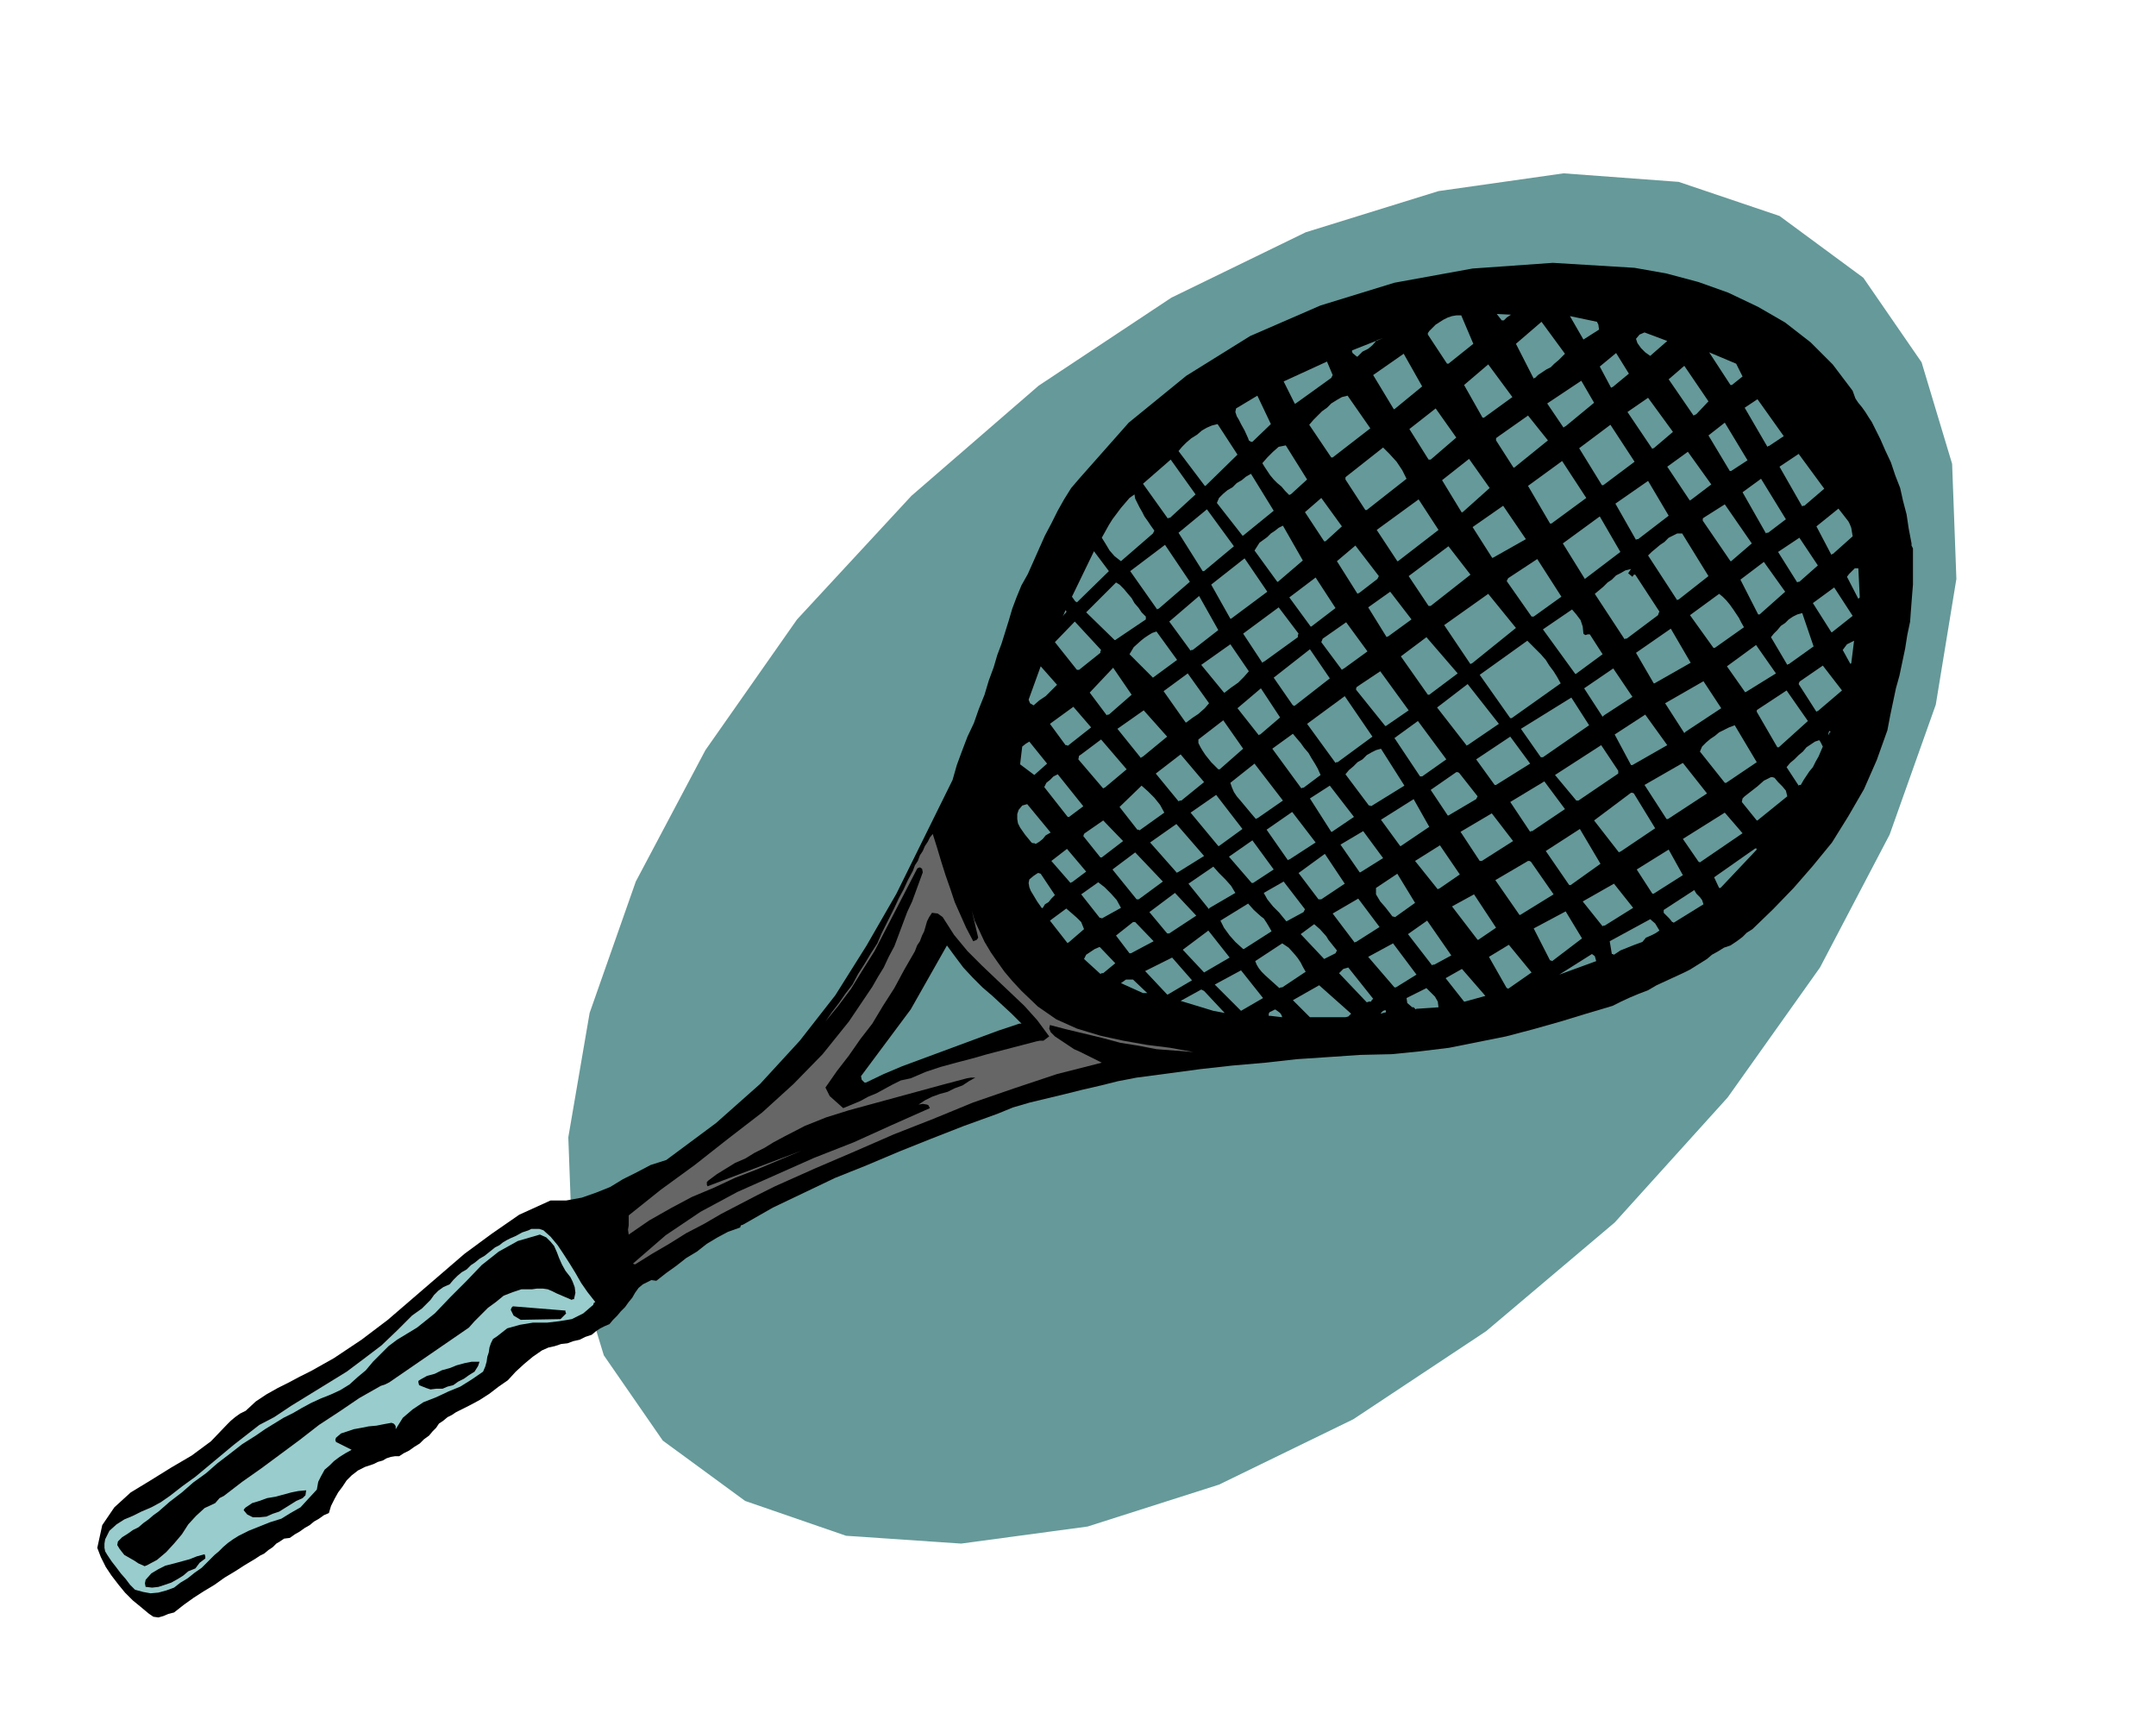 <svg xmlns="http://www.w3.org/2000/svg" fill-rule="evenodd" height="391.129" preserveAspectRatio="none" stroke-linecap="round" viewBox="0 0 3035 2421" width="490.455"><style>.brush1{fill:#699}.pen1{stroke:none}.brush2{fill:#000}</style><path class="pen1 brush1" d="m2623 391 82 119 43 143 6 162-29 177-65 183-98 187-130 183-159 176-181 153-187 124-189 92-185 59-178 24-162-11-142-49-116-85-83-120-44-144-6-163 30-175 65-185 98-185 129-184 161-174 179-155 187-124 189-92 187-58 176-25 162 12 142 48 118 87z"/><path class="pen1 brush2" d="m216 2276 7 1 7-2 7-3 8-2 14-11 14-10 14-9 15-9 14-10 15-9 14-9 15-9 6-4 6-3 6-5 6-4 5-5 5-3 6-4 8-1 7-5 7-4 7-5 7-4 6-5 7-4 7-5 7-3 3-10 5-10 5-9 6-8 6-9 7-7 9-7 10-5 6-2 6-2 6-3 7-2 5-3 6-2 6-1h6l6-4 8-4 7-5 8-5 6-6 7-5 5-6 5-5 4-6 6-4 6-5 6-3 6-4 6-3 6-3 6-3 15-8 14-9 13-10 13-9 11-12 12-11 12-10 13-9 9-4 9-2 9-3 9-1 8-3 9-2 8-4 9-3 6-5 6-4 6-3 7-3 5-6 6-6 5-6 6-6 5-7 5-6 4-7 5-7 6-5 6-3 6-3 7 1 14-11 14-10 14-11 15-9 14-11 15-9 15-8 17-6 1-3 3-1 42-24 44-21 44-21 45-18 45-19 45-18 46-18 47-17 22-9 24-7 25-6 25-6 24-6 26-6 24-6 26-5 45-6 45-6 45-5 46-4 45-5 45-3 44-3 44-1 40-4 41-5 40-8 40-8 38-10 39-11 36-11 37-11 12-6 13-6 12-5 13-5 12-7 13-6 13-6 13-6 8-4 8-5 8-5 8-5 7-6 9-5 8-5 9-3 9-6 8-6 6-6 8-5 29-28 29-30 27-31 27-33 23-37 22-38 18-41 15-42 4-21 4-19 4-19 5-18 4-19 4-19 3-19 4-19 1-14 1-13 1-13 1-12v-51l-2-4v-3l-4-21-3-20-5-19-4-18-7-18-6-18-8-17-7-16-4-8-4-8-4-8-4-6-5-8-5-7-5-6-4-6-4-11-28-37-31-31-36-28-38-22-42-20-42-15-45-12-45-8-115-7-113 8-110 20-104 32-99 43-90 56-81 66-69 78-12 14-10 16-9 16-9 18-9 17-8 18-8 18-8 18-9 16-7 17-6 16-5 17-5 16-5 16-6 16-5 17-7 19-6 20-8 20-7 20-9 19-8 21-7 19-6 21-40 81-39 79-42 73-44 70-50 64-56 61-62 55-70 52-22 7-19 10-20 10-18 11-20 8-20 7-22 4h-22l-44 20-39 27-38 28-36 31-36 31-36 31-37 28-39 26-16 9-16 9-16 8-15 8-16 8-16 9-15 10-14 13-8 4-7 5-6 5-5 5-23 24-27 20-29 17-29 18-28 17-23 21-17 25-7 32 5 13 7 14 8 12 10 13 9 11 11 11 11 9 12 10 3 2 3 2z"/><path class="pen1" style="fill:#9cc" d="m201 2241 11 2 11-1 11-3 11-4 9-7 10-6 10-8 10-7 6-6 6-6 6-6 6-5 6-6 7-6 7-5 8-5 14-7 15-6 15-6 16-5 13-8 14-8 11-12 12-13 2-11 4-8 5-9 7-6 6-6 8-6 8-5 9-5-22-11-1-3 1-3 7-6 9-3 9-3 11-2 10-2 11-1 10-2 11-2 3 1 2 2 1 2v4l10-16 14-12 15-10 18-7 17-8 17-7 16-10 16-11 3-7 2-7 1-7 2-6 1-7 2-6 3-6 6-4 14-11 18-5 18-3h20l17-2 18-3 16-8 14-12 1-3 2-1-11-14-9-13-8-14-8-13-9-14-8-12-10-12-10-9-6-2h-11l-4 2-9 3-9 5-7 3-6 3-5 3-5 4-6 3-5 4-5 4-5 4-7 4-6 5-6 4-6 6-7 4-6 5-6 6-5 6-9 4-7 5-6 6-5 7-6 6-6 6-7 5-7 5-21 21-22 21-25 19-24 18-26 16-26 16-26 16-24 16-21 11-18 14-18 14-18 15-18 15-18 15-18 13-18 14-13 9-13 7-14 6-12 6-12 5-11 7-10 9-6 12-1 6v6l1 5 3 5 6 9 7 9 6 8 7 8 6 8 7 7 11 3z"/><path class="pen1 brush2" d="m206 2234 8 1 9-1 9-3 9-3 9-5 8-5 7-6 10-4 6-8 8-6v-3l-1-3-11 3-10 4-11 3-11 3-12 3-10 5-10 6-8 9-1 5 1 5h1zm0-30 15-8 13-11 11-12 11-13 9-14 11-12 12-11 15-7 6-7 6-3 26-20 27-19 27-20 27-20 27-21 29-19 28-19 30-17 6-2 6-3 112-77 8-9 9-9 10-10 11-8 11-9 13-5 12-4h15l7-1h8l7 1 7 3 6 3 7 3 7 3 7 3 1-1h2l2-9-1-8-3-8-3-6-7-9-5-9-4-9-3-8-4-9-5-6-6-6-9-4-31 9-27 15-24 19-21 22-23 23-22 23-25 20-28 17-12 9-11 11-11 11-10 12-12 10-11 10-13 8-13 6-15 6-13 6-13 7-12 7-14 7-13 8-13 8-13 9-19 12-18 14-17 13-16 14-18 13-16 14-17 13-16 14-7 5-7 6-7 5-7 6-8 4-7 5-8 5-6 6-1 5 3 5 3 4 4 5 7 4 7 4 6 4 9 4 1-1h1zm150-68h9l10-1 9-4 9-3 8-5 8-5 8-5 9-4 4-4 1-7-11 1-10 2-11 3-11 3-12 2-11 4-10 3-9 6-2 2-1 2 5 6 8 4zm170-101 25-7 2-4 1-4-28 15z"/><path class="pen1 brush2" d="m606 1956 8-1h9l7-3 8-2 7-5 8-4 7-5 8-5 5-8 2-6h-11l-10 2-11 3-10 4-11 3-10 5-11 3-9 5-3 2v2l1 4 5 2 5 2 6 2zm127-98 56-1 4-4 4-4-1-2v-2l-74-6-2 2-1 3 4 8 10 6z"/><path class="pen1" style="fill:#666" d="m894 1780 24-15 24-14 24-15 25-13 24-14 25-13 25-13 26-13 56-25 56-24 55-24 56-22 56-23 58-20 60-20 63-16-10-5-10-5-10-5-9-4-9-6-9-6-9-6-6-6-2-5 1-5 23 6 25 6 25 6 26 7 25 4 26 5 26 2 26 2-33-6-32-4-34-6-32-7-33-10-29-13-26-18-23-22-13-14-11-13-10-14-9-13-9-15-7-15-7-15-4-14 9 38-2 3-5 2-10-19-8-18-8-18-6-18-7-20-6-19-6-20-6-19-4 5-3 6-4 6-3 7-4 6-3 8-4 6-3 8-7 13-6 13-7 13-6 13-6 12-6 12-6 12-6 14-9 14-9 15-9 14-8 15-10 13-9 13-10 13-9 13 18-22 18-24 16-26 17-27 15-29 15-29 15-29 15-29 1-1 3-1 3 2 1 5-15 41-7 15-6 16-6 16-6 16-8 15-7 15-8 13-8 14-33 49-37 46-41 42-44 40-48 37-47 37-48 35-45 36v14l-1 6 1 7 29-20 30-17 30-16 31-13 30-14 31-12 31-13 31-13-132 50-1-2v-4l2-2 12-9 13-8 13-8 14-6 13-8 14-7 13-8 15-8 29-15 30-12 32-10 33-9 33-9 33-9 33-9 34-9 6-1h6l-9 5-9 6-11 4-10 5-11 3-11 4-10 5-9 6 6-1 6 1 2 1 2 4-54 24-53 24-56 22-54 24-54 24-52 28-49 33-45 39-1 1 3 1z"/><path class="pen1 brush2" d="m1187 1560 12-5 12-5 11-6 12-5 11-6 11-6 12-6 14-3 21-9 21-7 22-6 23-6 21-6 23-6 23-6 23-6 5-1h5l4-3 4-3-17-23-18-20-20-19-19-18-21-20-20-20-19-23-16-25-7-5-8-1-4 6-3 6-2 7-2 7-3 6-3 8-4 6-3 8-15 26-14 26-16 25-15 25-17 22-16 23-17 22-16 23 3 6 3 6 19 17z"/><path class="pen1 brush1" d="m1219 1524 25-12 26-11 27-10 27-10 27-10 27-10 27-10 27-9 3-1h3l-14-14-13-12-14-13-14-12-14-14-13-14-12-16-11-15-51 90-70 94 1 5 4 4h2zm898-1073 4-4 6-4-20-1 7 9h3zm112 27 22-14-1-7-2-4-38-8 19 33zm94 23 24-21-32-12-7 3-5 6 2 6 5 7 6 6 7 5zm115 41 15-12-9-18-38-16 30 46h2zm-168 3 23-19-18-29-23 19 16 30 1-1h1zm-231-33 35-28-17-40h-7l-6 1-6 2-6 3-11 7-9 9-2 3v2l27 41h2zm122 20 4-4 6-4 6-4 6-3 5-5 6-5 5-5 4-4-33-45-36 31 25 49 1-1h1zm-250-30 7-7 8-4 6-5 6-7 9-3-43 17-1 1 1 3 6 5h1zm477 81 17-18-34-50-22 19 35 51 2-1 2-1zm102 45 21-14-37-52-18 12 32 55 1-1h1zm-286-28 40-33-18-31-48 32 23 34 1-1 2-1zm-115-12 40-29-34-46-34 29 26 46h2zm485 70-19-32 19 32zm-611-82 39-32-26-46-43 30 29 48h1zm365 55 27-23-35-48-29 20 35 52 1-1h1zm-504-63 50-36 1-2 1-2-8-19-61 28 16 32v-1h1zm613 95 23-15-32-53-23 18 30 50h2zm103 49 28-24-36-49-27 18 32 56 1-1h2zm-408-54 47-38-28-35-44 31-1 1v3l25 39v-1h1zm125 25 44-33-34-52-44 33 32 52h2zm-243-36 36-31-29-41-37 29 27 43h3zm366 57 29-22-33-46-29 21 32 48v-1h1zm-617-82 26-25-19-40-30 18-1 5 2 6 3 5 3 6 5 9 5 11 1 3 3 2h2zm113 22 53-41-32-46-8 2-7 4-8 5-6 6-7 5-6 6-6 6-6 7 31 46h2zm613 106 25-19-35-57-26 19 33 58 1-1h2zm91 30 28-25-1-6-1-6-2-5-2-4-7-9-7-9-31 25 21 40 1-1h1zm-396-43 49-36-34-52-48 35 31 53h2zm-125-16 38-34-29-41-38 30 28 46v-1h1zm247 38 43-33-29-49-46 32 29 51 1-1h2zm-489-63 23-21-30-48-10 2-8 7-8 8-7 8 3 5 4 6 4 6 5 6 5 5 6 5 5 6 6 6 1-1h1zm620 94 29-25-38-55-30 19-1 1v3l39 57h1zm-740-106 45-44-28-43-8 2-7 3-7 4-7 6-8 5-7 6-6 6-5 6 37 49h1zm227 34 56-44-3-6-3-6-4-6-4-6-10-11-9-9-52 41-1 1v3l28 43h2zm609 101 26-23-26-39-30 20 27 43 1-1h2zm85 22-2-41h-5l-4 4-4 4-3 4 16 31 1-1 1-1zm-516-56 46-26-32-47-43 30 28 44v-1h1zm129 30 50-38-29-50-52 38 31 50zm-365-53 23-21-29-40-23 20 27 41h2zm-219-33 36-33-35-49-39 34 35 49 1-1h2zm103 25 43-35-32-52-7 4-6 5-7 4-6 6-7 4-6 5-6 6-3 7 36 46h1zm613 90 42-33-37-60h-7l-6 3-6 3-6 6-6 4-6 5-6 5-5 5 41 63 1-1h1zm-395-54 57-44-28-43-59 43 29 44h1zm509 75 36-32-30-42-33 25 25 49h2zm102 25 29-23-26-40-30 22 26 41h1zm-420-22 39-28-34-53-41 27-1 2-1 2 35 50h3zm447 66 4-32-10 5-6 8 11 20v-1h1zm-693-99 26-20 1-2 1-2-33-43-26 22 29 46 1-1h1zm-114-16 35-30-28-49-6 3-5 4-6 4-5 5-11 8-7 11 32 44h1zm-104-15 42-35-38-52-40 33 34 54h2zm319 49 56-44-31-40-56 42 28 42h3zm-436-63 45-39 1-2 1-2-5-7-4-6-5-7-3-6-4-7-3-6-3-6-1-6-7 5-6 7-6 7-6 8-6 8-5 8-5 9-5 9 5 8 6 10 7 8 9 7zm836 122 41-29-4-7-3-6-4-6-4-6-5-7-5-6-5-5-5-4-41 30 33 46h2zm-124-13 44-33 1-3 1-2-34-52h-2l-2 3-6-5 4-6-8 2-7 4-6 3-6 6-6 4-6 6-6 5-6 5 42 64 1-1h2zm228 36 35-25-16-47-7 2-6 3-6 4-5 5-6 4-5 6-5 5-4 5 23 39 1-1h1zm-564-39 33-24-30-39-31 22 26 42 1-1h1zm-108-14 34-26-28-43-37 28 30 41h1zm612 92 42-26-28-40-41 30 26 37v-1h1zm-725-103 51-38-32-47-47 37 27 48h1zm-102-14 44-38-35-52-49 37 38 54 1-1h1zm698 105 51-29-28-48-49 34 25 43h1zm-111-13 38-28-18-28h-3l-3 1-2-1-1-1-1-10-3-9-6-8-6-7-41 28 45 62 1 1zm-702-101 45-44-21-28-31 64 5 7h1l1 1zm1043 153 34-29-27-35-32 22-1 1-1 3 25 39 1-1h1zm-487-67 62-50-39-48-62 44 37 55 1-1h1zm-576-66 2-3 3-3v-2l-1-1-4 9zm1079 166v-2l2-2-2-1-1 3v2h1zm-683-93 33-24-30-41-30 21-3 2-2 5 29 39 1-1 2-1zm-213-26 36-28-27-48-42 36 30 41 1-1h2zm-109-14 43-29v-4l-6-6-4-6-6-7-4-7-6-7-5-6-6-6-5-3-42 42 40 39h1zm210 30 47-34v-3l1-2-28-37-50 37 27 41 1-1 2-1zm478 76 40-26-27-40-41 28 26 40 1-1 1-1zm-246-29 40-30-44-51-36 27 38 54h2zm361 52 50-33-25-38-54 31 27 42 1-1 1-1zm131 22 41-37-30-43-41 27-1 1v2l29 50h2zm-376-41 69-49-5-9-5-8-6-8-5-8-7-8-7-7-6-6-6-6-67 48 43 61h2zm-505-57 34-25-29-40-6 2-5 3-6 4-5 4-10 9-6 10 33 33zm-104-11 30-24v-2l1-2-37-40-28 29 31 39h3zm205 32 9-7 10-7 8-8 7-8-26-38-41 29 32 39h1zm98 19 50-39-28-41-51 40 27 39h1l1 1zm713 111 4-7 4-6 4-6 5-6 4-8 4-7 3-7 3-7-3-6-2-3-6 2-6 4-6 4-5 6-6 5-6 6-6 5-5 6 17 26 1-1h2zm-584-83 32-22-40-55-33 22-1 2v2l41 51h1zm347 55 49-28-31-43-43 28 23 43h2zm132 25 43-29-31-52-8 3-6 3-8 4-6 5-6 4-6 5-6 6-3 7 35 44h2zm-364-53 44-30-44-56-43 33 42 54v-1h1zm106 17 65-45-25-39-71 44 28 40h3zm-502-49 8-6 9-6 9-8 6-7-30-42-34 25 31 44h1zm104 17 28-24-27-41-33 28 30 38 1-1h1zm-213-28 32-28-26-38-33 35 24 32 1-1h2zm-106-13 8-7 9-6 8-8 8-8-23-26-17 47 2 5 5 3zm1019 162 42-34-2-8-5-6-6-6-5-6-3-1h-2l-10 5-9 8-9 7-9 7-3 3-1 5 21 26h1zm-368-50 48-30-28-38-48 32 26 36h2zm-104-12 34-24-40-54-33 24 36 54h3zm-119-20 49-36-39-57-53 39 40 55 1-1h2zm339 54 56-38v-4l-24-36-65 42 30 36h3zm126 26 55-36-34-43-54 31 31 48h2zm-847-104h1l1 1 33-26-25-29-33 24 22 30h1zm216 34 33-29-28-40-35 27v5l3 6 3 5 4 6 8 10 10 10h2zm-108-18 34-28-33-37-37 26 33 41 1-1 2-1zm226 44 24-18-4-9-4-7-5-8-4-7-6-7-5-7-6-7-5-6-29 21 41 56 1-1h2zm204 39 39-23 1-2 1-2-26-33-2-1h-2l-36 25 24 36h1zm-111-14h1l1 1 47-29-33-52-7 2-6 3-7 4-6 6-7 4-6 6-6 5-5 6 33 44h1zm229 36 46-31-29-39-48 29 28 42 1-1h2zm236 44 60-41-25-29-59 37 22 32 2 1zm-112-15 49-33-30-49-2-1h-2l-52 39 35 45 1-1h1zm-825-108 18-16-25-31-5 3-5 4-3 25 20 15zm99 18 31-26-36-42-28 21-3 2-1 5 35 41 1-1h1zm108 18 32-26-33-39-35 27 32 39 2-1h2zm107 25 36-25-40-52-34 27 2 6 3 7 4 6 6 7 5 6 5 6 5 6 6 7 1-1h1zm105 19 31-21-34-44-28 18 30 47h1zm547 79 51-54-1-2-2 1-57 40 7 15h2zm-450-59 40-27-22-39-46 29 27 37h1zm114 21 44-28-30-39-44 26 27 41h3zm242 46 41-26-20-36-45 28 22 34h2zm-117-12 42-30-29-49-48 31 33 48h2zm-706-96 20-15-36-45-6 3-5 5-5 4-3 6 33 42h2zm97 18h1l1 1 35-25-6-11-8-10-9-9-9-8-31 30 25 32h1zm114 23 33-24-37-48-36 25 39 47h1zm99 19 37-24-33-43-36 25 30 43 1-1h1zm100 18 32-20-28-38-32 19 27 39h1zm441 71 42-26-2-6-3-4-5-5-3-5-43 28v4l4 4 4 4 4 5h1l1 1zm-330-48 29-20-28-41-35 22 32 40 1-1h1zm-572-64h2l2 1 5-3 5-4 4-5 7-4-33-40-7 2-5 6-2 6v7l1 6 3 6 7 10 9 11 2 1zm805 116 40-25-27-34-44 25 28 35 1-1h2zm-119-15 47-29-32-46-2-1h-2l-46 27 34 49h1zm-589-81 30-23-28-29-26 18-1 1-1 3 24 30h2zm213 36 29-19-30-41-33 23 32 37h2zm-106-15 37-23-39-45-37 26 38 43v-1h1zm200 38h2l33-22-28-42-37 27 28 37h2zm106 25 28-20-25-41-30 20v9l6 10 7 8 7 9 3 4 4 1zm308 53 9-6 10-4 10-4 11-4 5-6 7-3 6-3 6-4-6-10-7-6-57 31 3 18h1l2 1zm-191-21 25-17-31-47-31 17 36 47h1zm-572-81 20-15-27-32-22 17 27 31 1-1h1zm-94-12-9-48 9 48zm288 48 36-21-6-10-8-9-9-9-8-9-35 24 29 36v-1l1-1zm108 19 24-13 1-2 1-2-30-39-28 16 5 9 8 10 4 4 5 5 4 5 5 6 1 1zm-208-31 34-25-39-41-32 24 34 42h3zm582 87 42-32-23-38-45 24 23 45h1l2 1zm-276-27 33-21-30-40-36 21 31 41 1-1h1zm286 46 52-19-2-7-4-3-46 29zm-727-94 3-5 5-3 4-5 5-5-20-30-3-1h-1l-6 4-6 5-1 5 1 6 2 5 3 5 6 10 7 10v-1h1zm551 80 24-13-34-49-27 19 34 44 1-1h2zm-470-66h1l1 1 27-15-6-11-8-9-9-9-9-7-24 17 26 33h1zm97 22 38-25-30-32-36 27 25 30h3zm218 36 16-8 1-2 1-2-4-5-4-5-4-5-3-5-9-10-8-7-19 14 33 35zm-113-14 39-25-4-7-3-5-4-6-4-3-10-9-8-9-39 24 5 10 8 11 8 9 11 10h1zm372 56 33-23-32-39-28 17 25 44h1l1 1zm-158-2 29-18-33-44-35 19 37 43h2zm-461-63 22-19-4-10-6-6-8-7-7-6-23 17 25 32v-1h1zm558 83 29-8-33-38-23 13 26 33h1zm-470-68 32-17-26-27h-3l-24 19 19 25h2zm103 27 36-21-30-38-36 27 30 32zm110 21 33-22-4-7-3-6-4-6-4-5-9-10-9-6-38 25 2 5 3 5 4 5 5 5 10 9 10 9 2-1h2zm191 30 29-2-1-8-4-7-6-6-6-6-28 14 1 7 7 6h2l3 3 1-1h2zm-72-9 3-1h3l1-2 2-2-35-44-7 2-6 6 39 41zm20 16 3-1 4-1v-2l-1-1-3 1-3 3v1zm-391-57 17-14-22-23-7 3-6 4-6 4-3 6 23 21 2-1h2zm91 30 34-20-28-32-38 19 31 33h1zm200 32h50l4-1 4-4-45-40-37 21 24 24zm-235-34h6l-20-19h-10l-7 5 31 14zm138 25 31-18-31-39-37 20 37 37zm41 7 17 2-1-3-2-3-4-3-3-2-8 4-1 2v3h2zm-80-7 16 3-29-31-2-1-2-1-29 16 46 14z"/></svg>
